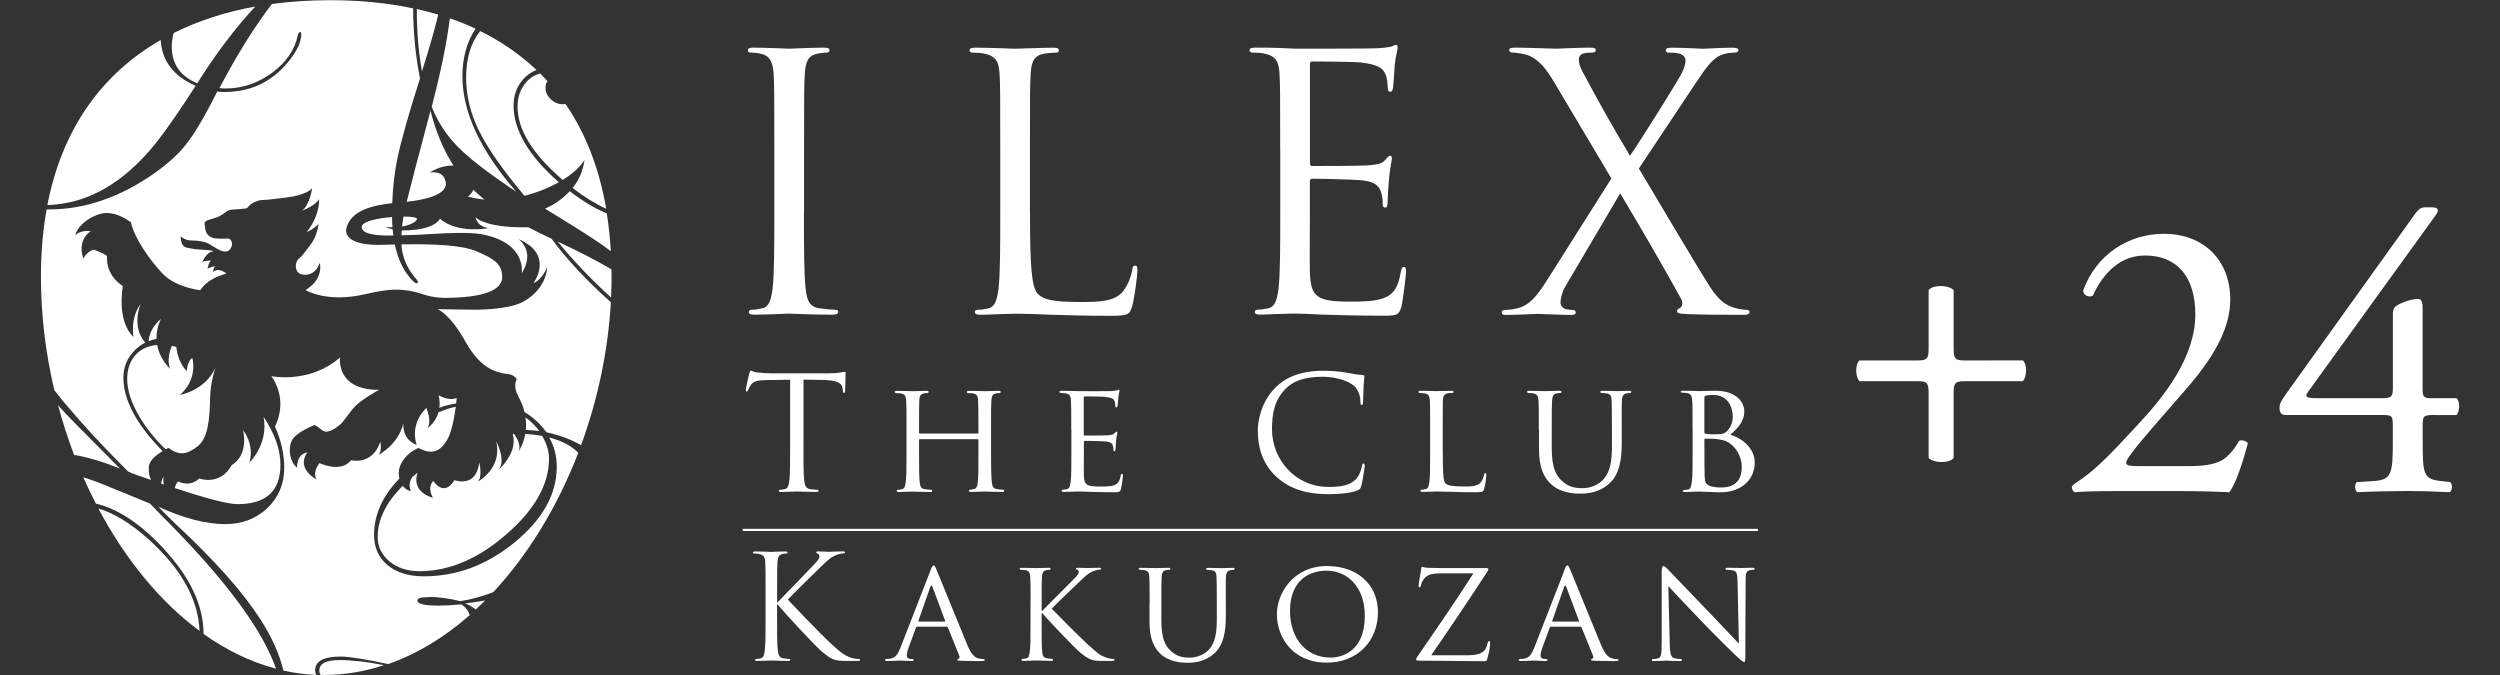 <?xml version="1.0" encoding="UTF-8"?><svg id="_レイヤー_1" xmlns="http://www.w3.org/2000/svg" viewBox="0 0 400 108"><rect x="0" y="0" width="400" height="108" fill="#333333" stroke="none"/><defs><style>.cls-1{fill:#fff;stroke-width:0px;}</style></defs><path class="cls-1" d="M358.25,70.52c-.39.71-.84,1.54-2.06,2.64-1.16,1.03-3.09,1.42-6.04,1.42h-7.97c-1.67,0-1.99-.13-1.99-.58,0-.39.58-1.42,5.85-7.46l3.92-4.5c5.01-5.79,6.88-10.16,6.88-14.15,0-6.17-4.18-10.48-10.61-10.48-5.79,0-10.87,3.41-12.92,9.06,0,.84.96,1.16,1.54.84,1.74-3.8,4.5-6.43,8.36-6.43,5.21,0,8.04,3.54,8.04,9.39,0,6.88-4.95,13.12-9.2,17.68-4.76,5.15-6.88,7.33-9.84,9.26-.39.26-.71.52-.71.71,0,.51.32.77.45.84,1.42-.13,3.54-.19,7.14-.19h9.32c2.96,0,5.66.06,8.29.19.97-1.29,2.12-4.63,2.96-7.84-.26-.39-.96-.58-1.41-.39Z"/><path class="cls-1" d="M389.56,66.41h3.47c.58-.58.58-2.25,0-2.7h-4.12c-1.1,0-1.29-.26-1.29-1.48v-12.41c0-1.28,0-2.06-.9-1.99-1.03.06-2.51.58-3.28,1.09-.51.32-.58.84-.58,1.29v11.83c0,1.48-.26,1.67-1.8,1.67h-9.96c-1.67,0-2.57,0-1.8-1.03l20.44-28.29c.19-.26.32-.52.32-.71,0-.32-.32-.51-.97-.51h-1.09c-.64,0-1.03.32-1.48.9l-20.64,28.8c-.9,1.29-1.16,1.67-1.16,2.44,0,.65.32,1.09.9,1.09h15.37c1.67,0,1.86.06,1.86,1.61v2.7c0,4.95-.19,6.04-2.89,6.24l-2.89.19c-.39.38-.32,1.41.13,1.61,2.83-.13,5.72-.19,8.04-.19,1.99,0,4.37.07,6.69.19.45-.19.51-1.22.13-1.61l-1.67-.19c-2.63-.32-2.76-1.16-2.76-6.24v-2.89c0-1.35.32-1.42,1.93-1.42Z"/><path class="cls-1" d="M318.59,57.67h0s-3.6,0-3.6,0h0s-.75,0-.75,0c-1.41,0-1.66-.33-1.66-1.9v-9.23h0v-.13c-.86-.86-3.34-.86-4,0v.13h0v8.47h0s0,.75,0,.75c0,1.58-.25,1.91-1.66,1.91h-.75,0s-3.59,0-3.59,0h0s-5.06,0-5.06,0c0,0,0,0,0,0h0c-.7.57-.7,2.6,0,3.32h0s9.42,0,9.42,0c1.39,0,1.64.34,1.64,1.91v.76h0s0,9.62,0,9.62h0c.86.86,3.34.86,4,0h0v-9.62h0s0-.76,0-.76c0-1.58.25-1.91,1.66-1.91h9.4s0,0,0,0c.71-.71.71-2.77,0-3.33h-5.07Z"/><path class="cls-1" d="M70.19,63.23c.17.77.18,1.44.11,2.03.4-.19,1.07-.39,2.04-.59.22-.04.43-.08.64-.12.07-.53.1-.87.1-.87-1.41.54-2.9-.45-2.9-.45Z"/><path class="cls-1" d="M86.29,68.96c-.64-.86-1.38-1.57-2.21-2.17.11.72.11,1.4.05,2,.75.03,1.48.08,2.16.17Z"/><path class="cls-1" d="M76.68,73.95c-.44,4.22-3.97,2.87-3.97,2.87-1.71,2.84-3.39.11-3.39.11-1.05,1.18-.04,2.73-.04,2.73-3.3-.99-2.71-3.38-2.47-4.04-.28.22-.54.44-.81.67-.87,1.19-.24,2.3-.24,2.3-.52-.08-.97-.41-1.33-.86-2.66,2.67-4,5.39-4,8.15,0,1.59.64,2.91,1.89,3.95,1.26,1.03,2.85,1.56,4.79,1.56,4.75,0,9.4-1.97,13.93-5.92,4.54-3.94,6.8-7.97,6.8-12.08,0-1.19-.36-2.41-1.1-3.64-.96-.18-1.85-.27-2.7-.32-.29,1.69-1.03,2.72-1.03,2.72.36-.97-.31-2.1-.77-2.73-.07,0-.14,0-.21,0,.91,2.99-2.24,5.73-2.24,5.73,1.24-1.52-.41-4.55-.41-4.55,1.07,4.27-2.87,6.43-2.87,6.43.72-1.02.16-3.06.16-3.06Z"/><path class="cls-1" d="M86.43,11.75c-.85.23-1.6.68-2.23,1.4-.93,1.05-1.39,2.36-1.39,3.93,0,3.65,2.38,7.53,7.15,11.65.02.02.05.04.08.06,2.64-1.64,3.48-3.19,3.48-3.19-.24,1.83-.96,3.3-1.9,4.48,1.83,1.42,3.62,2.53,5.37,3.32-1.15-6.66-3.38-12.21-6.5-16.75-.13.01-.27.03-.42.03-.74,0-1.38-.27-1.95-.8-.55-.53-.84-1.13-.84-1.79,0-.49.11-.86.32-1.11-.39-.42-.77-.83-1.17-1.23Z"/><path class="cls-1" d="M25.76,77.36c.14.05.29.09.43.15-.1-.68-.03-1.24-.03-1.24-.17.22-.3.65-.4,1.09Z"/><path class="cls-1" d="M88.24,38.18c-1.33-.6-2.56-1.21-3.72-1.82-.73.03-1.55.02-2.51-.03-4.96-.28-5.95-1.6-5.95-1.6.44,1.76,2.21,1.76,2.21,1.76-5.6.91-7.89-1.52-7.89-1.52,0,0-.41,1.38-3.97,1.79-.83.1-1.53.12-2.12.1-.02.26-.03.53-.05.79.74-.03,1.38-.06,1.79-.06,1.77,0,8.25-.69,11.31-.06,7.02,1.45,6.13,6.21,6.13,6.21,2.28-3.61-.53-5.49-.53-5.49,5.85,2.48,2.41,7.06,2.41,7.06,1.46-.61,2.2-2.59,2.2-2.59-.12,1.96-1.28,4.11-3.76,5.51-2.48,1.4-7.75,1.32-8.17,1.32s-5.62-.08-5.62-.08c0,0,1.95.64,4.52,5.27,2.56,4.63,5.32,4.77,5.85,4.97.53.19,1.76-.03,2.31.98,0,0-.38.59-.19,1.56.12.6.39,1,.85,2.01.27.58.46,1.15.59,1.68,1.35.8,2.52,1.87,3.5,3.22,2.15.48,3.99,1.17,5.54,2.07,2.65-7.23,4.32-15.02,4.77-22.87-3.9-3.48-7.07-6.87-9.5-10.18Z"/><path class="cls-1" d="M70.12,2.34c-1.12-.34-2.26-.63-3.43-.9h0c0,3.68.28,7,.83,9.98,1.13-3.56,1.99-6.58,2.6-9.09Z"/><path class="cls-1" d="M37.09,74.4c-1.91,3.44-5.22,2.15-5.22,2.15-1.48,1.49-3.35.49-3.35.49-.34.3-.49.68-.55,1.05,5.18,1.71,8.52,2.57,10.04,2.57,4.58,0,6.86-2.1,6.86-6.3,0-2.43-.9-4.98-2.69-7.64.8,4.4-2.28,7.3-2.28,7.3.87-2.89-.99-5.17-.99-5.17.83,4.3-1.82,5.54-1.82,5.54Z"/><path class="cls-1" d="M26.11,87.72c4.3,4.59,6.45,9.16,6.46,13.71,3.62,2.58,7.52,4.49,11.59,5.56-2.12-6.1-7.79-13.83-17.03-23.22-.59-.57-1.63-1.63-3.11-3.18-2.76-1.15-5.53-2.29-8.32-3.41-.83-.3-1.61-.57-2.37-.81.63,1.43,1.3,2.84,2.01,4.21,3.51.82,7.1,3.19,10.78,7.13Z"/><path class="cls-1" d="M68.6,95.51c1.55,0,3.23.23,5.05.67,1.59-.23,3.35-.71,5.27-1.43,5.63-6.04,10.31-13.76,13.61-22.31-1.11-1.11-2.66-1.94-4.67-2.44.81,1.35,1.22,2.91,1.22,4.68,0,4.35-2.22,8.37-6.66,12.03-4.45,3.67-9.32,5.5-14.6,5.5-2.44,0-4.37-.6-5.81-1.79-1.43-1.19-2.16-2.8-2.16-4.81,0-3.26,1.35-6.27,4.05-9.04-.18-.71-.14-1.53.25-2.32.95-1.95,2.82-2.57,2.82-2.57,2.98,1.66,4.13-.66,4.51-1.2.75-1.09,1.22-3.76,1.45-5.4-.9.19-1.72.44-2.44.78l-.31.05c-.48,1.75-1.8,2.59-1.8,2.59.79-1.08-.17-3.23-.17-3.23-2.82,2.81-1.53,5.92-1.53,5.92-2.45-.91-2.15-3.47-2.15-3.47-.79,3.47-4.02,5.09-4.02,5.09.67-.49.34-2.15.34-2.15-1.24,3.85-4.68,2.98-4.68,2.98-1.7,2.11-5.05.45-5.05.45-1.27,1.66-.45,2.65-.45,2.65-3.48-2.03-1.49-4.35-1.49-4.35-1.78.25-1.65,2.44-1.65,2.44-1.03-.83-1.5-2.69-.91-4.18.58-1.49,3.72-2.65,3.72-2.65.62.29.54.38,1.33.91.78.54,2.15-.46,2.77-.99.62-.54,1.62-2.19,2.48-3.02,1.22-1.16,3.72-2.53,3.72-2.53-6.99.04-6.23-5.18-6.23-5.18-4.87,4.26-10.98,3-10.98,3,2.38,3.48,1.21,6.77.57,8.06.97,2.2,1.48,4.4,1.48,6.59,0,2.59-.91,4.74-2.7,6.45-1.8,1.71-4.05,2.57-6.74,2.57-3.07,0-6.64-.93-10.7-2.78.42.46,1.33,1.37,2.71,2.71,6.26,5.82,10.79,10.91,13.61,15.29,1.82,2.83,3.05,5.57,3.69,8.21,1.71.38,3.46.62,5.23.7-.1-.24-.16-.47-.16-.72,0-1.48,1.36-2.22,4.08-2.22,1.35,0,3.89.4,7.62,1.2,4.65-1.63,9.03-4.32,13.04-7.83-.26-.76-.7-1.35-1.38-1.72-1.57.14-2.75.2-3.55.2-2.29,0-3.45-.27-3.45-.83,0-.36.61-.53,1.82-.53Z"/><path class="cls-1" d="M20.35,60.63c0,1.83.67,3.88,2.02,6.14,1.11,1.87,2.5,3.57,4.14,5.12.27-.14.45-.22.45-.22,1.74,1.24,2.86,1.12,4.64-.25,1.78-1.37,1.94-4.59,2.02-7.82.06-2.12.53-3.83.86-4.77-1.66,3.67-5.69,4.36-5.69,4.36,2.97-2.64,1.98-5.91,1.98-5.91-.87.53-.87,2.11-.87,2.11-1.17-1.17-1.57-2.78-1.69-3.89-.24-.06-.47-.11-.7-.16-1.02,2.25-.26,3.72-.26,3.72-1.3-1.33-1.89-2.67-2.1-3.87-.46.04-.9.12-1.3.24,0,.02,0,.03,0,.03,0,0-.01-.02-.02-.02-.78.24-1.46.64-2.02,1.22-.97,1-1.46,2.33-1.46,3.99Z"/><path class="cls-1" d="M25.8,50.98c-1.59,1.33-1.96,2.72-2.01,3.59.4-.16.81-.28,1.25-.35-.05-1.89.75-3.24.75-3.24Z"/><path class="cls-1" d="M11.86,67.57c-.9-.91-1.75-1.82-2.57-2.72.73,2.7,1.59,5.35,2.56,7.93,2.13.36,4.57,1.08,7.33,2.19-.19-.22-2.64-2.69-7.32-7.39Z"/><path class="cls-1" d="M31.56,13.33c2.94-4.69,6.03-8.78,9.28-12.29-4.67.85-9.06,2.25-13.05,4.24-.2.7-.31,1.43-.31,2.15,0,2.79,1.35,4.76,4.08,5.9Z"/><path class="cls-1" d="M62.73,34.73c-2.41.18-4.98.71-4.86,1.68.14,1.16,2.76,1.31,5.07,1.28-.05-.32-.09-.65-.11-.99-.8-.18-1.1-.43-1.1-.43.35.07.71.1,1.07.11-.04-.53-.07-1.09-.07-1.65Z"/><path class="cls-1" d="M87.2,33.39c4.16,2.52,7.17,4.42,9,5.69.51.35,1.02.73,1.53,1.12-.12-2.11-.34-4.13-.64-6.05-1.95-.82-3.93-2.01-5.94-3.56-1.19,1.31-2.65,2.21-3.95,2.81Z"/><path class="cls-1" d="M24.97,22.85c1.57-1.97,3.68-5.01,6.33-9.12-3.54-1.54-5.4-4-5.59-7.33-9.05,5.2-15.68,13.77-18.13,26.41,6.42-.19,12.22-3.5,17.39-9.96Z"/><path class="cls-1" d="M23.63,86.16c-2.79-2.47-5.41-4.06-7.89-4.8,4.26,8.03,9.79,14.86,16.19,19.59-.21-5.1-2.97-10.04-8.3-14.79Z"/><path class="cls-1" d="M74.43,96.54c.65.27,1.22.61,1.69.97.51-.47,1.01-.94,1.51-1.44-1.03.18-2.09.34-3.2.47Z"/><path class="cls-1" d="M54.21,105.62c-2.08,0-3.12.57-3.12,1.69,0,.23.07.46.21.68.19,0,.38,0,.57,0,3.27,0,6.47-.54,9.56-1.56-2.67-.54-5.09-.82-7.22-.82Z"/><path class="cls-1" d="M10.43,64.58c2.72,3.26,5.91,6.71,9.59,10.38l.46.46.63.3.92.33c.73.26,1.43.5,2.11.74-.24-.58-.4-1.27-.33-2.1.07-1.05,1.3-1.97,2.2-2.52,0,0-.01-.01-.02-.02-4.17-4.26-6.25-8.17-6.25-11.72,0-1.76.65-3.26,1.92-4.49.49-.46,1-.83,1.57-1.12-2.31-2.71-.71-6.19-.71-6.19-1.74,2.23-1.16,5.29-1.16,5.29-2.77-2.65-1.7-8.15-1.7-8.15-2.94-1.9-2.53-4.8-2.53-4.8-.7-.58-2.19-1.03-2.19-1.03-1.16.42-1.61,1.44-1.61,1.44-1.04-3.18,1.2-4.38,1.2-4.38-1.66-.25-2.49.62-2.49.62.25-1.07,1.61-2.69,3.98-3.39,2.36-.71,4.92,1.33,4.92,1.33.58,2.57,2.98,6,5.09,8.23,2.11,2.23,6.01,2.64,6.01,2.64,1.31-2.06,4.2-2.64,4.2-2.64,0,0-1.19-1.14-2.19-.25,0,0,.16-.88.42-.95,0,0-1,.15-1.26.45,0,0,.18-1.23.59-1.34,0,0-1.15-.04-1.45.26,0,0,.74-1.76,1.75-1.71,0,0-.07-.19-.71-.22-.63-.04-2.42-.15-2.98-.3-.56-.15-1.41.03-1.52-1.9,0,0,.55.41.93.52.37.11.86.15,1.37.15s1.46.19,1.87.34c.41.15,1.71,1.04,2.2,1.23.48.19,1.34.44,1.75-.52.41-.97-.38-1.38-.38-1.38,0,0-2.12.11-2.71-.15-.6-.26-.97-.67-1.08-1.41-.11-.75-.11-.82-.11-.93s.19-.29.3-.37c.11-.07,1.56-.48,1.82-.59.27-.11,1.01-.56,1.27-.78.25-.22.63-.41,1.11-.41s2.09-.15,2.2-.19c.11-.04.48-.45.6-.59.11-.15,1.3-.78,1.86-.74.56.03,4.1-.41,4.92-.56.82-.15,2.65-.63,3.13-1.38,0,0-.33,2.67-1.6,3.63,0,0,1.98-.69,2.72-1.81,0,0,.18,2.49-1.98,5.23,0,0,1.09-.43,1.87-1.28,0,0-.16,1.93-1.31,3.38-1.15,1.45-1.12,1.56-1.82,2.16-.71.6-.71,2.16.37,2.49,1.08.34,2.42-.15,2.97-1.82,0,0,.75,2.49-2.27,4.36,0,0,3.32,2.09,9.49.67,1.91-.44,3.75-.74,4.8-.74,1.24,0,2.57.1,4.47.74,2.07.7,3.92.58,4.64.56,5.47-.16,8.11-1.33,8.06-3.37-.05-2.04-1.24-2.84-4.08-4.05-2.39-1.03-6.93-1.2-12.05-1.12.13,2.07.95,3.96,2.48,5.67.12.2.17.32.17.36-.04.11-.1.18-.17.2-.35,0-.94-.59-1.76-1.76-.81-1.18-1.39-2.68-1.76-4.45-.63.01-1.25.03-1.88.05-6.26.2-5.99-2.18-5.9-2.57.65-3.04,4.59-3.8,7.36-4.09.08-2.45.35-4.84.82-7.14.58-2.8,1.78-7.07,3.62-12.82-.72-3.63-1.08-7.37-1.1-11.21-4.19-.89-8.63-1.31-13.27-1.31-3.18,0-6.31.2-9.33.61-2.63,3.44-5.25,7.58-7.86,12.46l-.53.99c.26.04.58.07.93.07,2.7,0,5.18-.83,7.46-2.49,2.27-1.66,3.65-3.66,4.14-6,.08-.36.21-.54.37-.54.13,0,.2.09.2.27,0,1.34-.73,2.88-2.19,4.61-2.61,3.14-5.97,4.71-10.11,4.71-.4,0-.78-.02-1.16-.07l-.92,1.82c-1.62,3.1-3.04,5.39-4.28,6.9-1.15,1.41-2.72,2.83-4.7,4.24-5.55,3.94-11.24,5.9-17.04,5.9-.12,0-.23,0-.35,0-.6,3.31-.91,6.89-.91,10.76,0,6.12.75,12.25,2.14,18.16.56.72,1.14,1.44,1.75,2.18Z"/><path class="cls-1" d="M69.07,17.06c.95,2.43,2.36,4.59,4.23,6.48,1.87,1.89,4.98,4.27,9.31,7.15-5.75-6.59-8.62-12.74-8.62-18.46,0-3.03.71-5.57,2.1-7.64-1.33-.62-2.7-1.17-4.12-1.66-.45,3.73-1.4,8.42-2.89,14.13Z"/><path class="cls-1" d="M74.86,31.44c.29.1,1.24.36,2.66.49-.66-.52-1.25-1.05-1.8-1.58-.27.73-.86,1.09-.86,1.09Z"/><path class="cls-1" d="M74.58,12.46c0,2.88.7,5.74,2.12,8.58,1.39,2.79,3.8,6.22,7.22,10.29,2.31-.62,4.12-1.39,5.49-2.17-4.83-4.24-7.24-8.33-7.24-12.28,0-1.68.53-3.1,1.6-4.26.61-.67,1.3-1.14,2.07-1.42-2.66-2.52-5.68-4.59-9.01-6.23-1.5,1.87-2.25,4.37-2.25,7.5Z"/><path class="cls-1" d="M97.83,43.09c-2.41-1.41-5.28-2.89-8.6-4.44,2.52,3.09,5.38,6.08,8.54,8.95.05-1.12.08-2.24.08-3.36,0-.39-.01-.77-.02-1.15Z"/><path class="cls-1" d="M71.33,29.26c-.25-2.15-2.59-1.65-2.59-1.65,1.4-.88,2.74-1.15,3.82-1.11-1.58-2.45-2.81-5.37-3.68-8.78-1.94,7.27-3.21,12.12-3.81,14.56,2.38-.24,6.5-.99,6.26-3.02Z"/><path class="cls-1" d="M64.33,36.25c1.4-.26,2.47-.86,2.37-1.28-.05-.2-.94-.32-2.14-.32-.09.54-.17,1.07-.23,1.6Z"/><path class="cls-1" d="M128.63,33.96c0,5.43,0,9.89.28,12.27.17,1.64.51,2.88,2.21,3.1.79.12,2.03.23,2.54.23.34,0,.46.17.46.34,0,.28-.28.45-.91.45-3.11,0-6.67-.17-6.95-.17s-3.84.17-5.54.17c-.63,0-.9-.11-.9-.45,0-.17.11-.34.45-.34.51,0,1.18-.11,1.7-.23,1.13-.23,1.41-1.47,1.64-3.1.28-2.38.28-6.84.28-12.27v-9.95c0-8.82,0-10.41-.11-12.21-.11-1.93-.68-2.89-1.92-3.17-.63-.17-1.36-.22-1.76-.22-.22,0-.45-.12-.45-.34,0-.34.28-.45.9-.45,1.87,0,5.43.17,5.72.17s3.84-.17,5.54-.17c.62,0,.91.11.91.45,0,.22-.23.34-.45.34-.39,0-.73.05-1.41.16-1.53.28-1.98,1.25-2.09,3.23-.12,1.8-.12,3.39-.12,12.21v9.95"/><path class="cls-1" d="M164.8,34.08c0,8.31.23,11.91,1.25,12.94.9.91,2.37,1.3,6.79,1.3,2.99,0,5.48-.05,6.83-1.69.74-.91,1.3-2.32,1.47-3.39.05-.45.16-.74.5-.74.28,0,.34.23.34.85s-.39,4-.84,5.65c-.4,1.3-.56,1.53-3.57,1.53-4.07,0-7.01-.11-9.38-.17-2.37-.11-4.13-.17-5.77-.17-.22,0-1.19.06-2.32.06-1.12.05-2.37.11-3.22.11-.62,0-.9-.11-.9-.45,0-.17.11-.34.45-.34.5,0,1.19-.11,1.68-.23,1.14-.23,1.42-1.47,1.65-3.1.28-2.38.28-6.84.28-12.27v-9.95c0-8.82,0-10.41-.11-12.21-.11-1.93-.57-2.83-2.43-3.23-.45-.11-1.41-.16-1.93-.16-.21,0-.45-.12-.45-.34,0-.34.28-.45.91-.45,2.54,0,6.1.17,6.38.17s4.41-.17,6.11-.17c.62,0,.91.11.91.45,0,.22-.23.34-.45.34-.4,0-1.2.05-1.87.16-1.64.28-2.1,1.25-2.2,3.23-.12,1.8-.12,3.39-.12,12.21v10.07"/><path class="cls-1" d="M204.83,24.01c0-8.82,0-10.41-.11-12.21-.1-1.93-.56-2.83-2.43-3.23-.45-.11-1.41-.16-1.92-.16-.23,0-.45-.12-.45-.34,0-.34.28-.45.91-.45,1.3,0,2.83,0,4.07.06l2.32.11c.4,0,11.65,0,12.95-.06,1.07-.05,1.98-.17,2.43-.28.28-.06.51-.28.79-.28.17,0,.23.23.23.51,0,.4-.28,1.07-.46,2.66-.05.56-.17,3.05-.28,3.73-.06.28-.17.62-.4.62-.34,0-.45-.29-.45-.74,0-.39-.06-1.36-.34-2.03-.39-.9-.96-1.58-4.01-1.93-.97-.11-7.12-.16-7.75-.16-.24,0-.34.16-.34.56v15.6c0,.4.06.57.34.57.73,0,7.7,0,8.99-.11,1.36-.11,2.15-.23,2.66-.8.39-.45.62-.73.84-.73.17,0,.28.11.28.45s-.28,1.3-.45,3.16c-.11,1.13-.23,3.22-.23,3.62,0,.45,0,1.07-.39,1.07-.29,0-.4-.23-.4-.51,0-.56,0-1.13-.23-1.87-.22-.79-.73-1.75-2.94-1.97-1.53-.18-7.13-.28-8.08-.28-.29,0-.4.16-.4.39v4.97c0,1.93-.05,8.48,0,9.67.17,3.9,1.02,4.64,6.56,4.64,1.48,0,3.95,0,5.43-.63,1.47-.62,2.15-1.75,2.55-4.07.11-.62.22-.85.5-.85.34,0,.34.45.34.85,0,.45-.45,4.29-.73,5.48-.4,1.47-.86,1.47-3.06,1.47-4.23,0-7.34-.11-9.55-.17-2.21-.11-3.56-.17-4.4-.17-.11,0-1.08,0-2.26.06-1.13,0-2.44.11-3.28.11-.62,0-.91-.11-.91-.45,0-.17.12-.34.45-.34.51,0,1.19-.11,1.7-.23,1.13-.23,1.42-1.47,1.64-3.1.28-2.38.28-6.84.28-12.27v-9.95"/><path class="cls-1" d="M257.81,28.53l-9.04-15.2c-1.3-2.2-2.49-3.85-4.41-4.53-.91-.28-2.04-.39-2.38-.39s-.51-.17-.51-.4c0-.28.23-.39.96-.39,1.57,0,6.16.17,6.61.17.5,0,3.4-.17,5.31-.17.8,0,.97.11.97.39s-.17.4-.51.4-1.07,0-1.52.16c-.51.17-.68.57-.68.96,0,.57.23,1.24.56,1.87,2.38,4.47,4.7,8.65,7.63,13.52,1.7-2.43,7.75-12.11,8.32-13.29.39-.85.56-1.36.56-2.03,0-.4-.4-.85-.96-1.02-.57-.16-1.36-.16-1.7-.16s-.51-.12-.51-.4c0-.23.28-.39.96-.39,2.15,0,4.53.17,5.04.17s2.83-.17,4.75-.17c.62,0,.9.17.9.39s-.23.4-.63.4-1.24.05-1.85.28c-1.65.51-2.72,2.15-4.36,4.58l-9.1,13.68c1.08,1.75,10.74,18.22,11.93,19.74.91,1.18,1.7,2.03,3.34,2.55.78.22,1.64.33,1.98.33.28,0,.45.11.45.34,0,.28-.28.45-.79.45-3.44,0-6.16,0-9.05-.11-1.47-.06-1.75-.17-1.75-.45,0-.23.11-.39.35-.46.28-.1.79-.67.28-1.57-3.06-5.55-6.33-11.14-9.73-16.85l-8.82,14.98c-.51.91-.73,1.92-.73,2.49s.4.95.9,1.08c.33.06.79.11,1.08.11s.46.17.46.4c0,.28-.28.4-.68.4-1.36,0-4.93-.17-5.43-.17s-3.27.17-5.15.17c-.45,0-.57-.17-.57-.4s.17-.4.46-.4c.46,0,1.3-.06,2.15-.29,1.7-.45,2.88-1.69,4.69-4.57l10.24-16.18"/><path class="cls-1" d="M128.55,71.41c0,2.42,0,4.41.12,5.46.08.74.23,1.29.98,1.39.35.06.91.1,1.14.1.14,0,.19.08.19.15,0,.14-.12.2-.4.2-1.38,0-2.97-.07-3.1-.07s-1.72.07-2.47.07c-.28,0-.39-.04-.39-.2,0-.07.04-.15.2-.15.22,0,.53-.04.75-.1.5-.1.63-.65.73-1.39.12-1.05.12-3.04.12-5.46v-10.65l-3.72.05c-1.57.02-2.17.2-2.57.8-.28.43-.35.61-.43.78-.07.2-.14.25-.25.25-.08,0-.13-.08-.13-.23,0-.26.51-2.42.55-2.63.05-.14.15-.48.26-.48.17,0,.43.25,1.11.3.73.08,1.69.13,1.99.13h9.44c.81,0,1.39-.05,1.8-.13.37-.05.59-.12.7-.12.13,0,.13.15.13.29,0,.76-.08,2.49-.08,2.77,0,.22-.07.33-.17.33-.12,0-.17-.08-.2-.43l-.03-.27c-.07-.75-.67-1.34-3.09-1.38l-3.17-.05v10.65"/><path class="cls-1" d="M158.57,72.48c0,2.07.01,3.76.12,4.64.08.63.13,1.03.81,1.13.3.06.8.1.97.1.15,0,.21.1.21.18,0,.11-.12.18-.38.18-1.21,0-2.62-.07-2.74-.07-.1,0-1.53.07-2.19.07-.25,0-.35-.04-.35-.18,0-.07.06-.18.17-.18.21,0,.45-.04.65-.1.45-.1.54-.53.61-1.15.1-.88.1-2.5.1-4.56v-2.14c0-.1-.05-.13-.13-.13h-9.24c-.08,0-.13.02-.13.13v2.14c0,2.06,0,3.71.1,4.59.07.63.15,1.03.81,1.13.32.06.81.1,1.01.1.12,0,.18.1.18.18,0,.11-.1.18-.35.18-1.24,0-2.65-.07-2.75-.07-.12,0-1.54.07-2.22.07-.23,0-.35-.04-.35-.18,0-.07.06-.18.17-.18.21,0,.49-.04.68-.1.44-.1.48-.5.59-1.13.12-.88.12-2.57.12-4.64v-3.77c0-3.32,0-3.92-.05-4.6-.05-.73-.18-1.09-.91-1.18-.18-.03-.55-.05-.75-.05-.08,0-.18-.1-.18-.17,0-.13.1-.18.35-.18,1.01,0,2.42.05,2.55.05.1,0,1.51-.05,2.19-.05.25,0,.35.05.35.18,0,.08-.1.17-.17.17-.16,0-.31,0-.56.05-.6.12-.73.42-.78,1.18-.03.68-.03,1.33-.03,4.66v.44c0,.14.05.14.13.14h9.24c.08,0,.13,0,.13-.14v-.44c0-3.33-.03-3.98-.05-4.66-.05-.73-.15-1.09-.88-1.18-.17-.03-.55-.05-.76-.05-.09,0-.17-.1-.17-.17,0-.13.1-.18.36-.18.98,0,2.42.05,2.51.05.12,0,1.53-.05,2.19-.05.26,0,.38.05.38.18,0,.08-.1.17-.21.17-.15,0-.27,0-.54.05-.58.12-.71.42-.76,1.18-.05.68-.05,1.29-.05,4.6v3.77"/><path class="cls-1" d="M171.4,68.71c0-3.32,0-3.92-.05-4.6-.05-.73-.18-1.09-.91-1.18-.17-.03-.55-.05-.76-.05-.07,0-.17-.1-.17-.17,0-.13.1-.18.34-.18,1.01,0,2.45.05,2.56.05.16,0,4.79.03,5.3,0,.42-.02.83-.1,1-.12.09-.03.2-.11.31-.11.07,0,.1.11.1.2,0,.15-.13.41-.18,1-.03.2-.08,1.16-.13,1.41-.02.1-.09.23-.19.23-.13,0-.18-.11-.18-.29,0-.15-.03-.51-.13-.75-.15-.36-.38-.51-1.58-.66-.38-.05-2.94-.07-3.21-.07-.09,0-.12.07-.12.22v5.83c0,.15,0,.22.12.22.28,0,3.21,0,3.71-.05.52-.04.85-.07,1.08-.3.15-.16.25-.28.33-.28s.13.04.13.17-.13.48-.18,1.18c-.05.43-.1,1.24-.1,1.39,0,.18-.04.4-.2.4-.1,0-.15-.08-.15-.2,0-.2,0-.44-.09-.71-.07-.3-.28-.56-1.13-.65-.61-.07-2.97-.1-3.35-.1-.12,0-.15.07-.15.15v1.79c0,.74-.03,3.22,0,3.66.05,1.44.45,1.71,2.64,1.71.59,0,1.64,0,2.22-.22.58-.25.88-.64,1.02-1.49.04-.25.09-.33.23-.33.12,0,.14.17.14.33,0,.15-.18,1.61-.3,2.06-.15.56-.38.56-1.24.56-1.66,0-2.94-.05-3.85-.07-.93-.05-1.51-.05-1.84-.05-.04,0-.47,0-.95.03-.42.02-.93.04-1.28.04-.22,0-.35-.04-.35-.18,0-.07.05-.18.17-.18.2,0,.48-.07.68-.1.43-.07.48-.5.59-1.13.12-.88.12-2.57.12-4.64v-3.77"/><path class="cls-1" d="M204.29,76.34c-2.45-2.19-3.04-5.07-3.04-7.45,0-1.69.58-4.63,2.82-6.88,1.51-1.51,3.8-2.69,7.68-2.69,1,0,2.41.08,3.65.3.96.17,1.77.33,2.57.38.28.02.33.12.33.27,0,.2-.07.5-.12,1.41-.05.83-.05,2.22-.09,2.6-.02.38-.07.53-.22.53-.17,0-.2-.18-.2-.53,0-.99-.4-2.02-1.06-2.57-.88-.75-2.82-1.43-5.04-1.43-3.35,0-4.91.98-5.78,1.84-1.85,1.76-2.27,4-2.27,6.57,0,4.81,3.7,9.22,9.08,9.22,1.9,0,3.38-.23,4.38-1.27.54-.55.86-1.66.94-2.11.05-.28.1-.38.26-.38.12,0,.18.18.18.38,0,.18-.31,2.37-.56,3.23-.16.48-.2.53-.66.73-1.01.41-2.93.58-4.54.58-3.77,0-6.31-.93-8.3-2.72"/><path class="cls-1" d="M230.85,72.54c0,3.15.05,4.43.45,4.81.35.36,1.22.49,2.94.49,1.16,0,2.14-.02,2.67-.65.28-.33.45-.78.52-1.21.03-.15.1-.28.23-.28.1,0,.15.11.15.34s-.15,1.51-.33,2.14c-.15.5-.23.58-1.41.58-1.6,0-2.82-.03-3.85-.07-1.01-.02-1.77-.05-2.42-.05-.1,0-.47,0-.9.03-.46.02-.93.04-1.28.04-.22,0-.35-.04-.35-.18,0-.07.05-.18.17-.18.21,0,.48-.04.68-.1.43-.1.48-.5.58-1.13.12-.88.12-2.57.12-4.64v-3.77c0-3.32,0-3.92-.04-4.6-.05-.73-.18-1.09-.92-1.18-.18-.03-.55-.05-.74-.05-.08,0-.18-.1-.18-.17,0-.13.09-.18.35-.18,1.01,0,2.39.05,2.51.05.11,0,1.77-.05,2.45-.05.22,0,.35.05.35.18,0,.08-.1.15-.18.15-.14,0-.47.02-.73.05-.65.12-.78.45-.83,1.21-.02.68-.02,1.29-.02,4.6v3.83"/><path class="cls-1" d="M246.21,68.71c0-3.32,0-3.92-.05-4.6-.06-.68-.17-1.09-.9-1.18-.19-.03-.56-.05-.76-.05-.08,0-.17-.1-.17-.17,0-.13.1-.18.34-.18,1.01,0,2.34.05,2.55.05.21,0,1.59-.05,2.25-.05.25,0,.38.05.38.18,0,.08-.11.17-.21.17-.13,0-.27,0-.54.05-.59.09-.71.48-.77,1.18-.05.68-.05,1.29-.05,4.6v3c0,3.1.68,4.38,1.64,5.24,1.09.98,2.04,1.16,3.3,1.16,1.36,0,2.67-.61,3.42-1.52,1.04-1.23,1.27-2.99,1.27-5.18v-2.7c0-3.32-.03-3.92-.05-4.6-.02-.68-.15-1.09-.88-1.18-.17-.03-.55-.05-.75-.05-.1,0-.18-.1-.18-.17,0-.13.1-.18.36-.18.97,0,2.26.05,2.39.05.16,0,1.21-.05,1.86-.05.26,0,.35.05.35.18,0,.08-.07.17-.17.17-.15,0-.29,0-.55.05-.61.12-.74.48-.79,1.18-.04.68-.02,1.29-.02,4.6v2.29c0,2.32-.3,4.91-2.06,6.43-1.61,1.38-3.32,1.55-4.63,1.55-.74,0-3.05-.04-4.61-1.51-1.09-1-1.94-2.49-1.94-5.61v-3.15"/><path class="cls-1" d="M270.81,68.71c0-3.32,0-3.92-.06-4.6-.05-.73-.17-1.13-.9-1.24-.18-.02-.55-.05-.75-.05-.08,0-.18-.04-.18-.12,0-.13.1-.18.35-.18,1.02,0,2.45.05,2.57.05.53,0,1.56-.05,2.6-.05,3.7,0,4.65,2.14,4.65,3.28,0,1.68-1.1,2.75-2.23,3.75,1.68.5,3.9,2.04,3.9,4.46s-1.79,4.76-5.56,4.76c-.4,0-1.22-.03-1.93-.07-.7-.02-1.32-.05-1.42-.05-.05,0-.45.03-.9.03-.47.02-.99.04-1.35.04-.23,0-.35-.04-.35-.18,0-.07.06-.13.17-.13.21,0,.48-.07.69-.09.42-.08.48-.56.58-1.19.13-.88.13-2.57.13-4.64v-3.77M272.71,69.16c0,.16.06.22.15.23.13.02.53.1,1.36.1,1.23,0,1.71-.06,2.17-.57.47-.52.85-1.25.85-2.28,0-1.64-.9-3.45-3.12-3.45-.25,0-.78.02-1.14.1-.2.05-.28.11-.28.23v5.63ZM272.71,71.53c0,1.66,0,4.23.03,4.56.07,1.03.07,1.29.75,1.62.6.27,1.54.29,1.94.29,1.46,0,3.25-.55,3.25-3.3,0-.96-.38-2.79-2.12-3.9-.76-.48-1.45-.46-1.99-.56-.28-.05-1.39-.05-1.74-.05-.08,0-.13.05-.13.14v1.19Z"/><path class="cls-1" d="M122.49,94.96c0-3.62,0-4.27-.05-5.01-.05-.79-.23-1.16-1-1.32-.18-.05-.58-.07-.79-.07-.09,0-.18-.05-.18-.14,0-.14.12-.19.37-.19,1.05,0,2.42.07,2.55.07.21,0,1.56-.07,2.25-.07.26,0,.37.05.37.19,0,.09-.09.14-.18.14-.16,0-.3.02-.58.07-.63.12-.81.51-.86,1.32-.05.74-.05,1.39-.05,5.01v1.39h.09c.4-.44,4.59-4.71,5.43-5.62.65-.67,1.25-1.28,1.25-1.67,0-.28-.12-.42-.3-.49-.12-.05-.21-.09-.21-.19,0-.12.12-.16.28-.16.46,0,1.18.07,1.74.07.12,0,1.65-.07,2.23-.07.26,0,.35.05.35.16s-.05.16-.23.16c-.35,0-.83.12-1.3.32-.95.42-1.46,1-2.51,2-.58.56-4.62,4.5-5.11,5.08.6.67,5.43,5.66,6.38,6.54,1.95,1.81,2.34,2.18,3.46,2.65.6.26,1.28.3,1.44.3s.3.05.3.14c0,.12-.12.18-.51.18h-1.18c-.65,0-1.09,0-1.6-.04-1.23-.12-1.81-.63-2.81-1.42-1.04-.86-5.96-6.17-7.08-7.54h-.12v2.27c0,2.23,0,4.06.12,5.04.07.67.21,1.18.9,1.28.33.05.7.09.91.09.14,0,.19.07.19.14,0,.12-.12.18-.37.18-1.14,0-2.48-.07-2.67-.07s-1.53.07-2.23.07c-.26,0-.37-.04-.37-.18,0-.07.05-.14.19-.14.21,0,.49-.04.7-.09.46-.09.58-.6.67-1.28.12-.97.12-2.81.12-5.04v-4.08Z"/><path class="cls-1" d="M148.88,91.24c.26-.65.35-.77.49-.77.21,0,.28.28.49.72.37.84,3.64,8.98,4.9,11.98.74,1.76,1.3,2.02,1.74,2.16.3.09.6.12.81.12.12,0,.26.05.26.16s-.23.16-.46.16c-.3,0-1.81,0-3.23-.04-.39-.02-.72-.02-.72-.14,0-.09.05-.09.14-.14.12-.04.32-.21.19-.53l-1.83-4.53c-.05-.09-.07-.12-.19-.12h-4.71c-.09,0-.16.04-.21.16l-1.16,3.16c-.19.49-.3.97-.3,1.32,0,.39.35.53.7.53h.18c.16,0,.21.07.21.16,0,.12-.12.16-.3.16-.49,0-1.6-.07-1.83-.07-.21,0-1.23.07-2.06.07-.26,0-.4-.04-.4-.16,0-.09.09-.16.18-.16.14,0,.44-.02.6-.04.93-.12,1.32-.81,1.72-1.81l4.8-12.35ZM151.15,99.46c.09,0,.09-.05.07-.14l-2.02-5.41c-.12-.3-.23-.3-.35,0l-1.9,5.41c-.02.09,0,.14.07.14h4.13Z"/><path class="cls-1" d="M164.89,96.56c0-3.06,0-3.62-.05-4.25-.05-.67-.16-1-.84-1.09-.16-.02-.51-.05-.7-.05-.07,0-.16-.09-.16-.16,0-.12.09-.16.32-.16.93,0,2.18.04,2.3.04.19,0,1.42-.04,2.02-.04.23,0,.32.04.32.16,0,.07-.07.16-.16.16-.14,0-.26,0-.51.05-.53.12-.67.39-.72,1.09-.05.63-.05,1.18-.05,4.25v1.18h.09c.33-.37,3.97-3.97,4.74-4.76.58-.58,1.11-1.09,1.11-1.42,0-.25-.09-.37-.26-.39-.12-.02-.18-.12-.18-.19,0-.09.09-.14.23-.14.42,0,1.04.04,1.53.04.12,0,1.46-.04,1.97-.04.21,0,.3.04.3.14s-.04.16-.21.16c-.3,0-.74.12-1.14.28-.84.37-1.23.81-2.14,1.67-.51.46-3.99,3.81-4.43,4.29.53.58,4.78,4.83,5.62,5.59,1.72,1.53,1.95,1.79,2.93,2.18.53.21,1.11.28,1.25.28s.26.07.26.16-.09.16-.44.16h-1.05c-.58,0-.95,0-1.41-.04-1.07-.09-1.6-.53-2.48-1.21-.93-.72-5.22-5.25-6.2-6.41h-.09v1.93c0,1.9,0,3.46.09,4.27.07.58.16.95.79,1.04.28.05.6.09.79.09.12,0,.16.09.16.16,0,.09-.09.16-.32.16-1,0-2.23-.07-2.39-.07s-1.39.07-2.02.07c-.21,0-.32-.04-.32-.16,0-.07.05-.16.16-.16.18,0,.44-.04.63-.09.39-.09.44-.46.53-1.04.12-.81.12-2.37.12-4.27v-3.48Z"/><path class="cls-1" d="M183.94,96.56c0-3.06,0-3.62-.05-4.25-.05-.63-.16-1-.84-1.09-.16-.02-.51-.05-.7-.05-.07,0-.16-.09-.16-.16,0-.12.09-.16.32-.16.93,0,2.16.04,2.34.04s1.46-.04,2.06-.04c.23,0,.35.04.35.16,0,.07-.09.16-.19.16-.14,0-.26,0-.51.05-.53.09-.65.44-.7,1.09-.04.63-.04,1.18-.04,4.25v2.76c0,2.86.63,4.04,1.51,4.83,1,.91,1.88,1.07,3.04,1.07,1.25,0,2.46-.56,3.16-1.39.95-1.14,1.16-2.76,1.16-4.78v-2.48c0-3.06-.02-3.62-.05-4.25-.02-.63-.14-1-.81-1.09-.16-.02-.51-.05-.7-.05-.09,0-.16-.09-.16-.16,0-.12.09-.16.33-.16.9,0,2.09.04,2.2.04.14,0,1.11-.04,1.72-.04.23,0,.32.04.32.16,0,.07-.07.16-.16.16-.14,0-.26,0-.51.05-.56.12-.67.44-.72,1.09-.05.63-.02,1.18-.02,4.25v2.11c0,2.14-.28,4.53-1.9,5.92-1.48,1.28-3.06,1.44-4.27,1.44-.67,0-2.81-.05-4.25-1.39-1-.93-1.79-2.3-1.79-5.18v-2.9Z"/><path class="cls-1" d="M212.39,90.57c4.6,0,8.08,2.81,8.08,7.4s-3.27,8.05-8.19,8.05c-5.59,0-7.98-4.2-7.98-7.75,0-3.18,2.46-7.71,8.1-7.71ZM212.85,105.22c1.83,0,5.52-.97,5.52-6.69,0-4.73-2.88-7.22-6.1-7.22-3.41,0-5.87,2.13-5.87,6.43,0,4.6,2.76,7.47,6.45,7.47Z"/><path class="cls-1" d="M234.43,104.85c2.16,0,2.72-.35,3.18-.91.21-.26.35-.79.42-1.07.05-.19.12-.3.23-.3s.16.07.16.44c0,.63-.28,1.79-.42,2.27-.12.49-.14.51-.6.51-3.41,0-6.87-.09-10.45-.09-.23,0-.37-.02-.37-.16,0-.09.02-.23.28-.6,3.06-4.43,6.08-8.82,8.89-13.21h-4.32c-1.05,0-2.25-.02-2.9.32-.72.37-1.09,1.09-1.16,1.56-.05.3-.16.35-.28.35-.09,0-.12-.09-.12-.26,0-.23.3-2.02.42-2.62.02-.28.07-.37.19-.37.18,0,.32.12.86.14,1.95.07,2.92.04,3.57.04h5.71c.3,0,.42.05.42.16,0,.09-.02.23-.12.35-2.97,4.55-5.94,8.96-9.03,13.44h5.43Z"/><path class="cls-1" d="M250.28,91.24c.26-.65.35-.77.49-.77.21,0,.28.28.49.72.37.84,3.64,8.98,4.9,11.98.74,1.76,1.3,2.02,1.74,2.16.3.09.6.12.81.12.12,0,.26.05.26.16s-.23.16-.46.16c-.3,0-1.81,0-3.23-.04-.39-.02-.72-.02-.72-.14,0-.09.05-.09.14-.14.12-.04.32-.21.19-.53l-1.84-4.53c-.04-.09-.07-.12-.18-.12h-4.71c-.09,0-.16.04-.21.16l-1.16,3.16c-.18.49-.3.97-.3,1.32,0,.39.35.53.7.53h.19c.16,0,.21.07.21.16,0,.12-.12.16-.3.16-.49,0-1.6-.07-1.83-.07-.21,0-1.23.07-2.06.07-.26,0-.4-.04-.4-.16,0-.09.09-.16.18-.16.14,0,.44-.02.6-.04.93-.12,1.32-.81,1.72-1.81l4.81-12.35ZM252.56,99.46c.09,0,.09-.05.07-.14l-2.02-5.41c-.12-.3-.23-.3-.35,0l-1.9,5.41c-.02.09,0,.14.07.14h4.13Z"/><path class="cls-1" d="M267.15,103.08c.05,1.63.23,2.11.79,2.25.37.09.83.12,1.02.12.09,0,.16.07.16.16,0,.12-.14.16-.37.16-1.16,0-1.97-.07-2.16-.07s-1.05.07-1.97.07c-.21,0-.32-.02-.32-.16,0-.09.07-.16.16-.16.16,0,.53-.02.83-.12.51-.14.58-.67.58-2.46v-11.3c0-.79.12-1,.28-1,.23,0,.58.4.79.6.32.32,3.3,3.48,6.45,6.73,2.02,2.09,4.2,4.43,4.83,5.08l-.21-9.89c-.02-1.28-.14-1.72-.76-1.83-.37-.07-.84-.09-1-.09-.14,0-.16-.12-.16-.19,0-.12.16-.14.4-.14.93,0,1.9.04,2.14.04s.91-.04,1.74-.04c.21,0,.37.02.37.14,0,.07-.09.19-.23.19-.09,0-.26,0-.49.05-.67.14-.72.53-.72,1.72l-.05,11.56c0,1.3-.02,1.42-.16,1.42-.21,0-.42-.16-1.55-1.21-.21-.19-3.16-3.09-5.32-5.34-2.37-2.48-4.67-4.9-5.29-5.59l.23,9.31Z"/><rect class="cls-1" x="118.83" y="84.61" width="162.43" height=".35"/></svg>